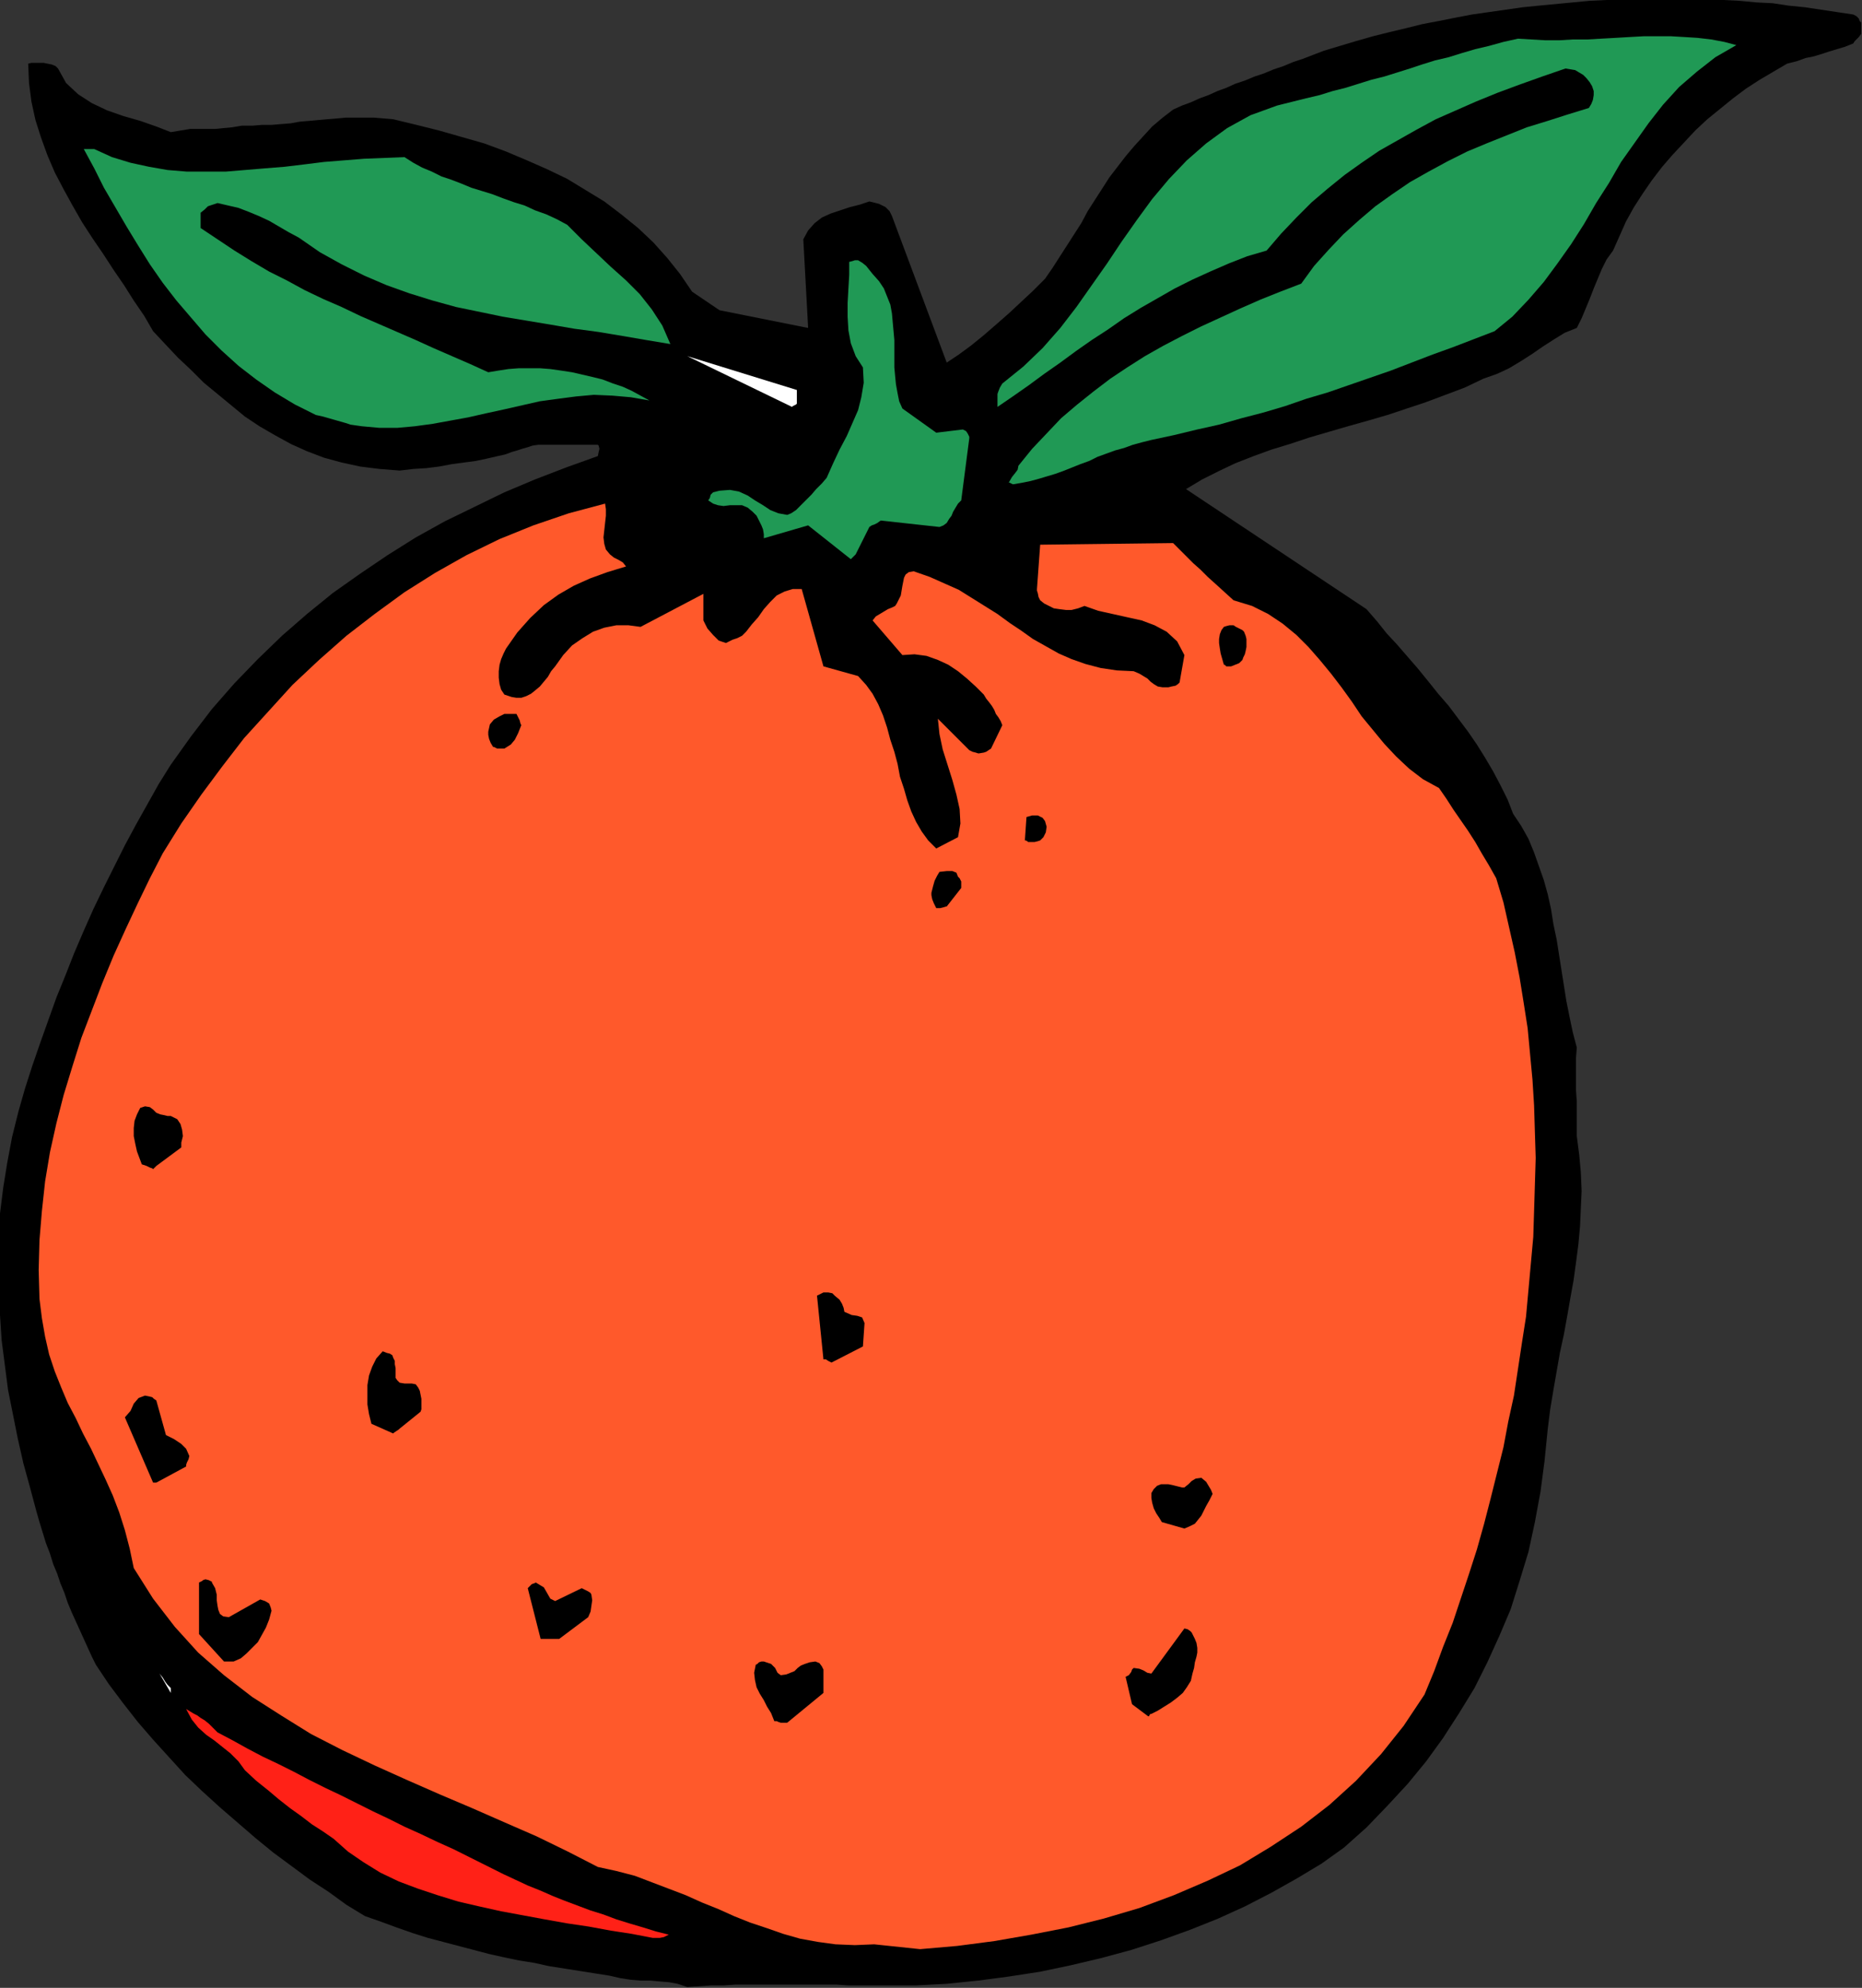 <?xml version="1.0" encoding="UTF-8" standalone="no"?>
<svg
   xmlns:dc="http://purl.org/dc/elements/1.1/"
   xmlns:cc="http://creativecommons.org/ns#"
   xmlns:rdf="http://www.w3.org/1999/02/22-rdf-syntax-ns#"
   xmlns:svg="http://www.w3.org/2000/svg"
   xmlns="http://www.w3.org/2000/svg"
   xmlns:sodipodi="http://sodipodi.sourceforge.net/DTD/sodipodi-0.dtd"
   xmlns:inkscape="http://www.inkscape.org/namespaces/inkscape"
   version="1.0"
   width="58.699mm"
   height="62.662mm"
   id="svg47"
   sodipodi:docname="AD004240.WMF">
  <rect width="100%" height="100%" fill="#333333" stroke="none"/>
  <sodipodi:namedview
     pagecolor="#ffffff"
     bordercolor="#666666"
     borderopacity="1"
     objecttolerance="10"
     gridtolerance="10"
     guidetolerance="10"
     inkscape:pageopacity="0"
     inkscape:pageshadow="2"
     inkscape:window-width="640"
     inkscape:window-height="480"
     id="namedview49" />
  <defs
     id="defs3">
    <pattern
       id="WMFhbasepattern"
       patternUnits="userSpaceOnUse"
       width="6"
       height="6"
       x="0"
       y="0" />
  </defs>
  <path
     style="fill:#000000;fill-rule:evenodd;fill-opacity:1;stroke:none;"
     d="  M 81.888,236.736   L 83.328,236.64   L 84.768,236.544   L 86.208,236.544   L 87.648,236.448   L 89.184,236.448   L 90.624,236.448   L 92.16,236.448   L 93.6,236.448   L 95.136,236.448   L 96.576,236.448   L 98.112,236.448   L 99.648,236.448   L 101.088,236.544   L 102.528,236.544   L 104.064,236.544   L 105.504,236.544   L 109.152,236.544   L 112.8,236.352   L 116.544,235.968   L 120.192,235.488   L 123.936,234.912   L 127.584,234.144   L 131.232,233.28   L 134.784,232.32   L 138.336,231.168   L 141.792,229.92   L 145.152,228.576   L 148.32,227.136   L 151.488,225.504   L 154.56,223.776   L 157.44,222.048   L 160.128,220.128   L 162.816,217.728   L 165.312,215.136   L 167.712,212.544   L 169.92,209.856   L 171.936,207.072   L 173.856,204.096   L 175.68,201.12   L 177.216,198.048   L 178.656,194.88   L 180,191.712   L 181.056,188.352   L 182.112,184.896   L 182.88,181.344   L 183.552,177.696   L 184.032,174.048   L 184.416,170.208   L 184.704,167.904   L 185.088,165.6   L 185.472,163.392   L 185.856,161.184   L 186.336,158.976   L 186.72,156.864   L 187.104,154.656   L 187.488,152.544   L 187.776,150.432   L 188.064,148.224   L 188.256,146.112   L 188.352,144   L 188.448,141.888   L 188.352,139.68   L 188.16,137.568   L 187.872,135.36   L 187.872,134.016   L 187.872,132.576   L 187.872,131.232   L 187.776,129.888   L 187.776,128.64   L 187.776,127.296   L 187.776,126.048   L 187.872,124.8   L 187.392,122.976   L 187.008,121.152   L 186.624,119.232   L 186.336,117.408   L 186.048,115.584   L 185.76,113.76   L 185.472,111.936   L 185.088,110.112   L 184.8,108.288   L 184.416,106.56   L 183.936,104.832   L 183.36,103.2   L 182.784,101.568   L 182.112,99.936   L 181.248,98.4   L 180.288,96.96   L 179.616,95.232   L 178.752,93.504   L 177.888,91.872   L 176.928,90.24   L 175.968,88.704   L 174.912,87.168   L 173.76,85.632   L 172.608,84.096   L 171.36,82.656   L 170.208,81.216   L 168.96,79.68   L 167.712,78.24   L 166.464,76.8   L 165.216,75.456   L 164.064,74.016   L 162.816,72.576   L 141.312,58.272   L 143.232,57.12   L 145.152,56.16   L 147.168,55.2   L 149.376,54.336   L 151.488,53.568   L 153.696,52.896   L 156,52.128   L 158.304,51.456   L 160.608,50.784   L 163.008,50.112   L 165.312,49.44   L 167.616,48.672   L 169.92,47.904   L 172.224,47.04   L 174.528,46.176   L 176.736,45.12   L 178.368,44.544   L 179.808,43.872   L 181.248,43.008   L 182.592,42.144   L 183.84,41.28   L 185.184,40.416   L 186.432,39.648   L 187.872,39.072   L 188.448,37.92   L 188.928,36.768   L 189.408,35.616   L 189.888,34.368   L 190.368,33.216   L 190.848,32.064   L 191.424,30.912   L 192.192,29.856   L 192.96,28.128   L 193.728,26.4   L 194.688,24.672   L 195.744,23.04   L 196.8,21.504   L 198.048,19.872   L 199.296,18.432   L 200.64,16.992   L 201.984,15.552   L 203.424,14.208   L 204.96,12.96   L 206.496,11.712   L 208.032,10.56   L 209.664,9.504   L 211.296,8.544   L 212.928,7.584   L 214.08,7.296   L 215.136,6.912   L 216.096,6.72   L 217.056,6.432   L 217.92,6.144   L 218.88,5.856   L 219.84,5.568   L 220.8,5.184   L 220.992,4.896   L 221.184,4.704   L 221.472,4.416   L 221.76,4.032   L 221.76,3.84   L 221.76,3.456   L 221.76,3.072   L 221.76,2.688   L 221.568,2.496   L 221.472,2.208   L 221.184,1.92   L 220.8,1.728   L 218.88,1.44   L 216.96,1.152   L 215.04,0.864   L 213.12,0.672   L 211.2,0.384   L 209.28,0.288   L 207.264,0.096   L 205.344,0   L 203.328,-0.096   L 201.408,-0.192   L 199.392,-0.192   L 197.376,-0.192   L 195.36,-0.192   L 193.44,-0.096   L 191.424,0   L 189.408,0.096   L 187.392,0.288   L 185.376,0.48   L 183.36,0.672   L 181.44,0.864   L 179.424,1.152   L 177.408,1.44   L 175.392,1.728   L 173.376,2.112   L 171.456,2.496   L 169.44,2.88   L 167.52,3.36   L 165.504,3.84   L 163.584,4.32   L 161.568,4.896   L 159.648,5.472   L 157.728,6.048   L 156.48,6.528   L 155.232,7.008   L 154.08,7.392   L 152.928,7.872   L 151.776,8.256   L 150.624,8.736   L 149.472,9.12   L 148.32,9.6   L 147.168,9.984   L 146.112,10.464   L 145.056,10.848   L 144,11.328   L 142.944,11.712   L 141.888,12.192   L 140.832,12.576   L 139.776,13.056   L 138.528,14.016   L 137.28,15.072   L 136.224,16.224   L 135.168,17.376   L 134.112,18.624   L 133.152,19.872   L 132.192,21.12   L 131.328,22.464   L 130.464,23.808   L 129.6,25.152   L 128.832,26.592   L 127.968,27.936   L 127.104,29.28   L 126.24,30.624   L 125.376,31.968   L 124.512,33.216   L 123.072,34.656   L 121.632,36   L 120.192,37.344   L 118.656,38.688   L 117.216,39.936   L 115.68,41.184   L 114.24,42.24   L 112.8,43.2   L 106.272,25.728   L 105.984,25.152   L 105.504,24.672   L 104.736,24.288   L 103.584,24   L 102.432,24.384   L 101.28,24.672   L 100.128,25.056   L 98.976,25.44   L 97.92,25.92   L 97.056,26.592   L 96.288,27.456   L 95.712,28.512   L 96.288,39.072   L 85.728,36.96   L 82.464,34.752   L 81.024,32.64   L 79.488,30.72   L 77.856,28.896   L 76.032,27.168   L 74.016,25.536   L 72,24   L 69.792,22.656   L 67.584,21.312   L 65.184,20.16   L 62.784,19.104   L 60.288,18.048   L 57.696,17.088   L 55.008,16.32   L 52.32,15.552   L 49.632,14.88   L 46.848,14.208   L 45.696,14.112   L 44.544,14.016   L 43.392,14.016   L 42.24,14.016   L 41.184,14.016   L 40.128,14.112   L 38.976,14.208   L 37.92,14.304   L 36.864,14.4   L 35.712,14.496   L 34.656,14.688   L 33.504,14.784   L 32.352,14.88   L 31.2,14.88   L 30.048,14.976   L 28.8,14.976   L 27.648,15.168   L 26.592,15.264   L 25.632,15.36   L 24.672,15.36   L 23.712,15.36   L 22.656,15.36   L 21.504,15.552   L 20.352,15.744   L 18.624,15.072   L 16.704,14.4   L 14.688,13.824   L 12.768,13.152   L 10.944,12.288   L 9.312,11.232   L 7.872,9.888   L 6.912,8.16   L 6.624,7.872   L 6.144,7.68   L 5.664,7.584   L 5.184,7.488   L 4.704,7.488   L 4.224,7.488   L 3.744,7.488   L 3.36,7.584   L 3.456,9.888   L 3.744,12.096   L 4.224,14.304   L 4.896,16.416   L 5.664,18.528   L 6.528,20.544   L 7.584,22.56   L 8.64,24.48   L 9.792,26.496   L 11.04,28.416   L 12.288,30.24   L 13.536,32.16   L 14.784,33.984   L 15.936,35.808   L 17.184,37.632   L 18.24,39.456   L 19.68,40.992   L 21.216,42.624   L 22.752,44.064   L 24.288,45.6   L 25.92,46.944   L 27.552,48.288   L 29.184,49.632   L 30.912,50.784   L 32.736,51.84   L 34.656,52.896   L 36.576,53.76   L 38.592,54.528   L 40.704,55.104   L 42.912,55.584   L 45.216,55.872   L 47.616,56.064   L 49.248,55.872   L 50.784,55.776   L 52.32,55.584   L 53.856,55.296   L 55.296,55.104   L 56.736,54.912   L 58.08,54.624   L 59.328,54.336   L 60.192,54.144   L 60.96,53.856   L 61.632,53.664   L 62.208,53.472   L 62.88,53.28   L 63.456,53.088   L 64.128,52.992   L 64.8,52.992   L 71.232,52.992   L 71.328,53.088   L 71.424,53.472   L 71.328,53.856   L 71.232,54.336   L 67.488,55.68   L 63.744,57.12   L 60.096,58.656   L 56.544,60.384   L 52.992,62.112   L 49.536,64.032   L 46.176,66.144   L 42.912,68.352   L 39.648,70.656   L 36.576,73.152   L 33.6,75.744   L 30.72,78.528   L 27.936,81.408   L 25.248,84.48   L 22.752,87.744   L 20.352,91.104   L 18.912,93.408   L 17.568,95.808   L 16.224,98.208   L 14.88,100.704   L 13.632,103.2   L 12.384,105.696   L 11.136,108.288   L 9.984,110.88   L 8.832,113.568   L 7.776,116.256   L 6.72,118.848   L 5.76,121.536   L 4.8,124.224   L 3.84,127.008   L 2.976,129.696   L 2.208,132.384   L 1.44,135.456   L 0.864,138.528   L 0.384,141.504   L 0,144.576   L -0.192,147.648   L -0.288,150.624   L -0.192,153.696   L 0,156.672   L 0.192,159.648   L 0.576,162.624   L 0.96,165.6   L 1.536,168.48   L 2.112,171.36   L 2.784,174.336   L 3.552,177.12   L 4.32,180   L 4.704,181.344   L 5.088,182.592   L 5.472,183.84   L 5.952,185.088   L 6.336,186.336   L 6.816,187.488   L 7.2,188.64   L 7.68,189.792   L 8.064,190.944   L 8.544,192.096   L 9.024,193.152   L 9.504,194.208   L 9.984,195.264   L 10.464,196.32   L 10.944,197.376   L 11.424,198.336   L 12.96,200.64   L 14.688,202.944   L 16.416,205.152   L 18.24,207.264   L 20.16,209.376   L 22.08,211.488   L 24.096,213.408   L 26.208,215.328   L 28.32,217.152   L 30.432,218.976   L 32.544,220.704   L 34.752,222.336   L 36.96,223.968   L 39.168,225.408   L 41.28,226.944   L 43.488,228.288   L 45.408,228.96   L 47.232,229.632   L 49.152,230.304   L 50.976,230.88   L 52.8,231.36   L 54.624,231.84   L 56.448,232.32   L 58.272,232.8   L 60,233.184   L 61.824,233.568   L 63.648,233.856   L 65.376,234.24   L 67.2,234.528   L 69.024,234.816   L 70.848,235.104   L 72.672,235.392   L 73.92,235.68   L 75.168,235.872   L 76.32,235.968   L 77.472,235.968   L 78.528,236.064   L 79.68,236.16   L 80.736,236.352   L 81.888,236.736  z "
     id="path5" />
  <path
     style="fill:#ff592b;fill-rule:evenodd;fill-opacity:1;stroke:none;"
     d="  M 109.632,232.224   L 114.048,231.84   L 118.464,231.264   L 122.88,230.496   L 127.296,229.632   L 131.52,228.576   L 135.744,227.328   L 139.872,225.792   L 143.904,224.064   L 147.744,222.24   L 151.392,220.032   L 155.04,217.632   L 158.4,215.04   L 161.568,212.16   L 164.544,208.992   L 167.232,205.632   L 169.728,201.888   L 170.88,199.104   L 171.936,196.224   L 173.088,193.344   L 174.048,190.464   L 175.008,187.584   L 175.968,184.608   L 176.832,181.536   L 177.6,178.56   L 178.368,175.488   L 179.136,172.416   L 179.712,169.344   L 180.384,166.272   L 180.864,163.104   L 181.344,159.936   L 181.824,156.864   L 182.112,153.696   L 182.4,150.528   L 182.688,147.36   L 182.784,144.288   L 182.88,141.12   L 182.976,137.952   L 182.88,134.88   L 182.784,131.712   L 182.592,128.64   L 182.304,125.568   L 182.016,122.496   L 181.536,119.424   L 181.056,116.448   L 180.48,113.472   L 179.808,110.496   L 179.136,107.52   L 178.272,104.64   L 177.408,103.104   L 176.544,101.664   L 175.776,100.32   L 174.912,98.976   L 174.048,97.728   L 173.184,96.48   L 172.32,95.136   L 171.456,93.888   L 169.536,92.832   L 167.904,91.584   L 166.368,90.144   L 164.928,88.608   L 163.584,86.976   L 162.24,85.344   L 161.088,83.616   L 159.84,81.888   L 158.592,80.256   L 157.248,78.624   L 155.904,77.088   L 154.464,75.648   L 152.832,74.304   L 151.104,73.152   L 149.184,72.192   L 146.976,71.52   L 145.92,70.56   L 144.864,69.6   L 143.904,68.736   L 143.04,67.872   L 142.176,67.104   L 141.312,66.24   L 140.544,65.472   L 139.776,64.704   L 123.936,64.896   L 123.552,70.176   L 123.552,70.368   L 123.648,70.656   L 123.744,71.136   L 123.936,71.52   L 124.416,71.904   L 124.992,72.192   L 125.568,72.48   L 126.24,72.576   L 127.008,72.672   L 127.68,72.672   L 128.448,72.48   L 129.216,72.192   L 130.848,72.768   L 132.576,73.152   L 134.304,73.536   L 136.032,73.92   L 137.568,74.496   L 139.008,75.264   L 140.256,76.416   L 141.12,78.048   L 140.544,81.312   L 140.352,81.504   L 140.064,81.696   L 139.584,81.792   L 139.2,81.888   L 138.528,81.888   L 137.952,81.792   L 137.472,81.504   L 137.088,81.216   L 136.704,80.832   L 136.224,80.544   L 135.744,80.256   L 135.072,79.968   L 133.056,79.872   L 131.136,79.584   L 129.312,79.104   L 127.68,78.528   L 126.144,77.856   L 124.608,76.992   L 123.072,76.128   L 121.728,75.168   L 120.288,74.208   L 118.848,73.152   L 117.312,72.192   L 115.776,71.232   L 114.24,70.272   L 112.512,69.504   L 110.784,68.736   L 108.864,68.064   L 108.288,68.16   L 107.904,68.448   L 107.712,68.832   L 107.616,69.312   L 107.52,69.792   L 107.424,70.368   L 107.328,70.944   L 107.04,71.52   L 106.848,71.904   L 106.656,72.192   L 106.272,72.384   L 105.792,72.576   L 105.312,72.864   L 104.832,73.152   L 104.352,73.44   L 103.968,73.92   L 107.52,78.048   L 108.96,77.952   L 110.4,78.144   L 111.744,78.624   L 112.992,79.2   L 114.144,79.968   L 115.2,80.832   L 116.256,81.792   L 117.216,82.752   L 117.504,83.232   L 117.888,83.712   L 118.176,84.096   L 118.464,84.576   L 118.656,85.056   L 118.944,85.44   L 119.232,85.92   L 119.424,86.4   L 118.08,89.184   L 117.792,89.376   L 117.504,89.568   L 117.216,89.664   L 116.64,89.76   L 116.544,89.76   L 116.256,89.664   L 115.872,89.568   L 115.488,89.376   L 111.744,85.632   L 111.936,87.456   L 112.32,89.28   L 112.896,91.104   L 113.472,92.928   L 113.952,94.656   L 114.336,96.384   L 114.432,98.112   L 114.144,99.744   L 111.552,101.088   L 110.592,100.128   L 109.824,99.072   L 109.152,97.92   L 108.576,96.672   L 108.096,95.328   L 107.712,93.984   L 107.232,92.544   L 106.944,91.008   L 106.56,89.568   L 106.08,88.128   L 105.696,86.688   L 105.216,85.248   L 104.64,83.904   L 103.968,82.656   L 103.2,81.6   L 102.24,80.544   L 98.112,79.392   L 95.52,70.176   L 94.464,70.176   L 93.504,70.464   L 92.544,70.944   L 91.776,71.712   L 91.008,72.576   L 90.336,73.536   L 89.568,74.4   L 88.896,75.264   L 88.416,75.744   L 87.84,76.032   L 87.264,76.224   L 86.496,76.608   L 85.632,76.32   L 84.96,75.648   L 84.288,74.88   L 83.808,73.92   L 83.808,70.752   L 76.32,74.688   L 74.88,74.496   L 73.44,74.496   L 72,74.784   L 70.656,75.264   L 69.408,76.032   L 68.16,76.896   L 67.104,78.048   L 66.144,79.392   L 65.664,79.968   L 65.28,80.64   L 64.8,81.216   L 64.32,81.792   L 63.744,82.272   L 63.264,82.656   L 62.688,82.944   L 62.112,83.136   L 61.536,83.136   L 60.96,83.04   L 60.384,82.848   L 60.096,82.752   L 59.712,82.176   L 59.52,81.504   L 59.424,80.736   L 59.424,79.968   L 59.52,79.2   L 59.712,78.528   L 60,77.856   L 60.288,77.28   L 61.632,75.36   L 63.168,73.632   L 64.8,72.096   L 66.528,70.848   L 68.352,69.792   L 70.272,68.928   L 72.384,68.16   L 74.592,67.488   L 74.208,67.008   L 73.728,66.72   L 73.152,66.432   L 72.672,66.048   L 72.192,65.472   L 72,64.8   L 71.904,64.032   L 72,63.168   L 72.096,62.304   L 72.192,61.44   L 72.192,60.672   L 72.096,60   L 67.776,61.152   L 63.552,62.592   L 59.52,64.224   L 55.584,66.144   L 51.84,68.256   L 48.192,70.56   L 44.64,73.152   L 41.28,75.744   L 38.016,78.624   L 34.848,81.6   L 31.968,84.768   L 29.088,87.936   L 26.496,91.296   L 24,94.656   L 21.6,98.112   L 19.392,101.664   L 17.856,104.64   L 16.416,107.616   L 14.976,110.688   L 13.536,113.856   L 12.192,117.12   L 10.944,120.384   L 9.696,123.648   L 8.64,127.008   L 7.584,130.464   L 6.72,133.824   L 5.952,137.28   L 5.376,140.736   L 4.992,144.288   L 4.704,147.744   L 4.608,151.296   L 4.704,154.752   L 4.992,157.056   L 5.376,159.264   L 5.856,161.376   L 6.528,163.392   L 7.296,165.312   L 8.064,167.136   L 9.024,168.96   L 9.888,170.784   L 10.848,172.608   L 11.712,174.432   L 12.576,176.256   L 13.44,178.176   L 14.208,180.192   L 14.88,182.304   L 15.456,184.512   L 15.936,186.816   L 18.24,190.464   L 20.832,193.824   L 23.616,196.896   L 26.688,199.584   L 30.048,202.176   L 33.504,204.384   L 37.056,206.592   L 40.8,208.512   L 44.64,210.336   L 48.48,212.064   L 52.416,213.792   L 56.256,215.424   L 60.192,217.152   L 63.936,218.784   L 67.68,220.608   L 71.232,222.432   L 73.44,222.912   L 75.648,223.488   L 77.664,224.256   L 79.68,225.024   L 81.696,225.792   L 83.616,226.656   L 85.536,227.424   L 87.456,228.288   L 89.376,229.056   L 91.392,229.728   L 93.312,230.4   L 95.328,230.976   L 97.44,231.36   L 99.552,231.648   L 101.856,231.744   L 104.16,231.648   L 109.632,232.224  z "
     id="path7" />
  <path
     style="fill:#ff2117;fill-rule:evenodd;fill-opacity:1;stroke:none;"
     d="  M 77.76,230.88   L 78.24,230.88   L 78.624,230.88   L 79.104,230.784   L 79.68,230.496   L 78.144,230.112   L 76.608,229.632   L 74.976,229.152   L 73.44,228.672   L 71.904,228.096   L 70.368,227.616   L 68.832,227.04   L 67.296,226.464   L 65.856,225.888   L 64.32,225.216   L 62.88,224.64   L 61.44,223.968   L 60,223.296   L 58.656,222.624   L 57.312,221.952   L 55.968,221.28   L 54.048,220.32   L 52.128,219.456   L 50.112,218.496   L 48.192,217.632   L 46.272,216.672   L 44.448,215.808   L 42.528,214.848   L 40.608,213.888   L 38.784,213.024   L 36.864,212.064   L 35.04,211.104   L 33.12,210.144   L 31.296,209.28   L 29.472,208.32   L 27.744,207.36   L 25.92,206.4   L 25.344,205.824   L 24.864,205.344   L 24.384,204.96   L 23.904,204.672   L 23.52,204.384   L 23.136,204.192   L 22.656,203.904   L 22.176,203.616   L 22.848,204.864   L 23.616,205.824   L 24.576,206.688   L 25.536,207.36   L 26.496,208.128   L 27.456,208.896   L 28.416,209.856   L 29.184,210.912   L 30.528,212.16   L 31.968,213.312   L 33.216,214.368   L 34.56,215.424   L 35.904,216.384   L 37.152,217.344   L 38.496,218.208   L 39.744,219.072   L 41.472,220.608   L 43.296,221.856   L 45.312,223.104   L 47.52,224.16   L 49.824,225.024   L 52.128,225.792   L 54.624,226.56   L 57.12,227.136   L 59.712,227.712   L 62.304,228.192   L 64.896,228.672   L 67.584,229.152   L 70.176,229.536   L 72.768,230.016   L 75.264,230.4   L 77.76,230.88  z "
     id="path9" />
  <path
     style="fill:#000000;fill-rule:evenodd;fill-opacity:1;stroke:none;"
     d="  M 93.024,205.248   L 93.12,205.248   L 93.408,205.248   L 93.696,205.248   L 93.792,205.248   L 98.112,201.696   L 98.112,199.392   L 98.112,198.912   L 97.92,198.528   L 97.632,198.144   L 97.152,197.952   L 96.48,198.048   L 95.904,198.24   L 95.424,198.432   L 95.04,198.72   L 94.656,199.104   L 94.176,199.296   L 93.696,199.488   L 93.024,199.584   L 92.64,199.296   L 92.352,198.72   L 91.872,198.24   L 91.008,197.952   L 90.72,197.952   L 90.432,198.048   L 90.24,198.24   L 90.048,198.336   L 89.856,199.296   L 89.952,200.16   L 90.144,201.024   L 90.528,201.792   L 91.008,202.56   L 91.392,203.328   L 91.872,204.096   L 92.256,205.056   L 92.352,205.056   L 92.544,205.056   L 92.736,205.152   L 93.024,205.248  z "
     id="path11" />
  <path
     style="fill:#000000;fill-rule:evenodd;fill-opacity:1;stroke:none;"
     d="  M 137.184,204.192   L 137.952,203.808   L 138.72,203.328   L 139.488,202.848   L 140.256,202.272   L 140.928,201.696   L 141.408,201.024   L 141.888,200.256   L 142.08,199.392   L 142.272,198.72   L 142.368,198.048   L 142.56,197.376   L 142.656,196.896   L 142.656,196.32   L 142.56,195.744   L 142.368,195.264   L 142.08,194.688   L 141.984,194.496   L 141.792,194.304   L 141.504,194.112   L 141.12,194.016   L 137.184,199.392   L 136.704,199.296   L 136.224,199.008   L 135.744,198.816   L 135.072,198.72   L 134.88,198.912   L 134.784,199.2   L 134.496,199.584   L 134.112,199.776   L 134.88,203.04   L 136.8,204.48   L 136.896,204.48   L 136.992,204.288   L 137.088,204.192   L 137.184,204.192  z "
     id="path13" />
  <path
     style="fill:#ffffff;fill-rule:evenodd;fill-opacity:1;stroke:none;"
     d="  M 20.352,201.12   L 19.968,200.736   L 19.68,200.352   L 19.392,199.872   L 19.008,199.392   L 20.352,201.696   L 20.352,201.6   L 20.352,201.408   L 20.352,201.216   L 20.352,201.12  z "
     id="path15" />
  <path
     style="fill:#000000;fill-rule:evenodd;fill-opacity:1;stroke:none;"
     d="  M 27.264,197.952   L 27.36,197.952   L 27.552,197.952   L 27.744,197.952   L 27.84,197.952   L 28.704,197.568   L 29.376,196.992   L 30.048,196.32   L 30.72,195.648   L 31.2,194.784   L 31.68,193.92   L 32.064,192.96   L 32.352,191.904   L 32.256,191.52   L 32.064,191.04   L 31.584,190.752   L 31.008,190.56   L 27.264,192.672   L 26.592,192.576   L 26.208,192.288   L 26.016,191.808   L 25.92,191.328   L 25.824,190.656   L 25.824,189.984   L 25.632,189.216   L 25.248,188.544   L 25.248,188.448   L 25.056,188.352   L 24.864,188.256   L 24.48,188.16   L 24.192,188.256   L 24.192,188.256   L 24.096,188.352   L 23.712,188.544   L 23.712,194.688   L 26.688,197.952   L 26.784,197.952   L 26.976,197.952   L 27.168,197.952   L 27.264,197.952  z "
     id="path17" />
  <path
     style="fill:#000000;fill-rule:evenodd;fill-opacity:1;stroke:none;"
     d="  M 65.184,195.264   L 65.472,195.264   L 65.856,195.264   L 66.24,195.264   L 66.624,195.264   L 70.08,192.672   L 70.368,192   L 70.464,191.328   L 70.56,190.656   L 70.464,189.984   L 70.368,189.792   L 70.08,189.6   L 69.696,189.408   L 69.312,189.216   L 66.144,190.752   L 65.568,190.464   L 65.184,189.792   L 64.8,189.12   L 63.84,188.544   L 63.648,188.64   L 63.36,188.736   L 63.072,189.024   L 62.88,189.216   L 64.416,195.264   L 64.704,195.264   L 64.896,195.264   L 64.992,195.264   L 65.184,195.264  z "
     id="path19" />
  <path
     style="fill:#000000;fill-rule:evenodd;fill-opacity:1;stroke:none;"
     d="  M 141.12,182.112   L 141.792,181.824   L 142.368,181.536   L 142.752,181.056   L 143.136,180.576   L 143.424,180   L 143.712,179.424   L 144.096,178.752   L 144.48,177.984   L 144.288,177.504   L 144,177.024   L 143.712,176.544   L 143.136,176.064   L 142.464,176.16   L 141.984,176.448   L 141.6,176.832   L 141.12,177.216   L 140.832,177.216   L 140.448,177.12   L 140.064,177.024   L 139.68,176.928   L 139.2,176.832   L 138.72,176.832   L 138.336,176.832   L 137.856,177.024   L 137.472,177.408   L 137.184,177.888   L 137.184,178.464   L 137.28,179.04   L 137.472,179.712   L 137.76,180.288   L 138.144,180.864   L 138.432,181.344   L 141.12,182.112  z "
     id="path21" />
  <path
     style="fill:#000000;fill-rule:evenodd;fill-opacity:1;stroke:none;"
     d="  M 18.624,176.64   L 22.176,174.72   L 22.176,174.528   L 22.272,174.24   L 22.464,173.856   L 22.56,173.472   L 22.176,172.608   L 21.6,172.032   L 20.736,171.456   L 19.776,170.976   L 18.624,166.848   L 18.336,166.656   L 18.144,166.464   L 17.76,166.368   L 17.28,166.272   L 16.512,166.56   L 15.936,167.232   L 15.552,168.096   L 14.88,168.864   L 18.24,176.64   L 18.336,176.64   L 18.432,176.64   L 18.528,176.64   L 18.624,176.64  z "
     id="path23" />
  <path
     style="fill:#000000;fill-rule:evenodd;fill-opacity:1;stroke:none;"
     d="  M 47.616,170.208   L 50.112,168.192   L 50.208,167.904   L 50.208,167.52   L 50.208,167.04   L 50.208,166.656   L 50.112,166.176   L 50.016,165.696   L 49.824,165.312   L 49.536,164.928   L 49.056,164.832   L 48.672,164.832   L 48.192,164.832   L 47.616,164.736   L 47.328,164.448   L 47.136,164.16   L 47.136,163.776   L 47.136,163.392   L 47.136,163.008   L 47.04,162.528   L 47.04,162.144   L 46.848,161.76   L 46.752,161.472   L 46.464,161.28   L 46.08,161.184   L 45.6,160.992   L 44.832,161.856   L 44.352,162.816   L 43.968,163.872   L 43.776,165.024   L 43.776,166.176   L 43.776,167.328   L 43.968,168.48   L 44.256,169.632   L 46.848,170.784   L 46.944,170.688   L 47.232,170.496   L 47.52,170.304   L 47.616,170.208  z "
     id="path25" />
  <path
     style="fill:#000000;fill-rule:evenodd;fill-opacity:1;stroke:none;"
     d="  M 99.072,162.336   L 102.816,160.416   L 103.008,157.632   L 102.72,156.96   L 102.144,156.768   L 101.472,156.672   L 100.608,156.288   L 100.512,155.808   L 100.32,155.328   L 100.032,154.848   L 99.456,154.368   L 99.36,154.272   L 99.168,154.08   L 98.688,153.984   L 98.112,153.984   L 97.92,154.08   L 97.92,154.08   L 97.728,154.176   L 97.344,154.368   L 98.112,161.952   L 98.208,161.952   L 98.4,161.952   L 98.688,162.144   L 99.072,162.336  z "
     id="path27" />
  <path
     style="fill:#000000;fill-rule:evenodd;fill-opacity:1;stroke:none;"
     d="  M 18.624,138.912   L 21.6,136.704   L 21.6,136.512   L 21.6,136.128   L 21.696,135.744   L 21.792,135.36   L 21.696,134.592   L 21.504,133.92   L 21.12,133.344   L 20.352,132.96   L 19.968,132.96   L 19.584,132.864   L 19.104,132.768   L 18.624,132.576   L 18.24,132.192   L 17.856,131.904   L 17.28,131.808   L 16.704,132   L 16.32,132.768   L 16.032,133.536   L 15.936,134.4   L 15.936,135.36   L 16.128,136.32   L 16.32,137.184   L 16.608,137.952   L 16.896,138.72   L 17.472,138.912   L 17.856,139.104   L 18.144,139.2   L 18.24,139.296   L 18.336,139.2   L 18.432,139.104   L 18.528,139.008   L 18.624,138.912  z "
     id="path29" />
  <path
     style="fill:#000000;fill-rule:evenodd;fill-opacity:1;stroke:none;"
     d="  M 111.936,108.192   L 112.032,108.192   L 112.416,108.096   L 112.704,108   L 112.8,108   L 114.528,105.792   L 114.528,105.408   L 114.528,105.024   L 114.336,104.64   L 114.144,104.448   L 113.952,103.968   L 113.472,103.776   L 112.8,103.776   L 111.936,103.872   L 111.648,104.352   L 111.36,104.928   L 111.168,105.6   L 110.976,106.368   L 110.976,106.656   L 111.072,107.136   L 111.264,107.616   L 111.552,108.192   L 111.648,108.192   L 111.744,108.192   L 111.84,108.192   L 111.936,108.192  z "
     id="path31" />
  <path
     style="fill:#000000;fill-rule:evenodd;fill-opacity:1;stroke:none;"
     d="  M 122.592,100.32   L 122.88,100.32   L 123.264,100.32   L 123.648,100.224   L 123.936,100.128   L 124.32,99.744   L 124.608,99.168   L 124.704,98.496   L 124.512,97.824   L 124.224,97.44   L 123.648,97.152   L 122.976,97.152   L 122.304,97.344   L 122.112,100.128   L 122.208,100.128   L 122.4,100.224   L 122.496,100.32   L 122.592,100.32  z "
     id="path33" />
  <path
     style="fill:#000000;fill-rule:evenodd;fill-opacity:1;stroke:none;"
     d="  M 59.328,89.184   L 59.424,89.184   L 59.712,89.184   L 60,89.184   L 60.096,89.184   L 60.864,88.704   L 61.344,88.128   L 61.728,87.36   L 62.112,86.4   L 62.016,86.208   L 61.92,85.824   L 61.728,85.44   L 61.536,85.056   L 61.248,85.056   L 60.768,85.056   L 60.384,85.056   L 60.096,85.056   L 59.52,85.344   L 58.848,85.728   L 58.368,86.304   L 58.176,87.168   L 58.176,87.552   L 58.272,88.032   L 58.464,88.512   L 58.752,88.992   L 58.848,88.992   L 59.04,89.088   L 59.232,89.184   L 59.328,89.184  z "
     id="path35" />
  <path
     style="fill:#000000;fill-rule:evenodd;fill-opacity:1;stroke:none;"
     d="  M 146.208,79.392   L 146.688,79.392   L 147.168,79.2   L 147.648,79.008   L 148.032,78.624   L 148.128,78.336   L 148.32,77.952   L 148.416,77.568   L 148.512,77.088   L 148.512,76.608   L 148.512,76.128   L 148.416,75.744   L 148.224,75.264   L 148.032,75.072   L 147.648,74.88   L 147.264,74.688   L 146.976,74.496   L 146.784,74.496   L 146.496,74.496   L 146.112,74.592   L 145.824,74.688   L 145.536,75.072   L 145.344,75.552   L 145.248,76.128   L 145.248,76.608   L 145.344,77.28   L 145.44,77.856   L 145.632,78.528   L 145.824,79.2   L 145.92,79.2   L 146.016,79.296   L 146.112,79.392   L 146.208,79.392  z "
     id="path37" />
  <path
     style="fill:#209955;fill-rule:evenodd;fill-opacity:1;stroke:none;"
     d="  M 101.952,66.048   L 103.584,62.784   L 103.872,62.592   L 104.16,62.496   L 104.544,62.304   L 104.928,62.016   L 111.936,62.784   L 112.416,62.592   L 112.8,62.304   L 113.088,61.824   L 113.376,61.44   L 113.568,60.96   L 113.856,60.48   L 114.144,60   L 114.528,59.616   L 115.488,52.224   L 115.488,52.032   L 115.296,51.648   L 115.104,51.36   L 114.72,51.168   L 111.552,51.552   L 107.52,48.672   L 107.136,47.808   L 106.944,46.848   L 106.752,45.792   L 106.656,44.832   L 106.56,43.776   L 106.56,42.624   L 106.56,41.568   L 106.56,40.512   L 106.464,39.456   L 106.368,38.4   L 106.272,37.344   L 106.08,36.288   L 105.696,35.328   L 105.312,34.368   L 104.736,33.504   L 103.968,32.64   L 103.584,32.16   L 103.2,31.68   L 102.72,31.296   L 102.24,31.008   L 102.048,31.008   L 101.856,31.008   L 101.568,31.104   L 101.184,31.2   L 101.184,32.736   L 101.088,34.368   L 100.992,36.096   L 100.992,37.728   L 101.088,39.36   L 101.376,40.896   L 101.952,42.432   L 102.816,43.776   L 102.912,45.6   L 102.624,47.328   L 102.24,48.864   L 101.568,50.4   L 100.896,51.936   L 100.032,53.568   L 99.264,55.2   L 98.496,56.928   L 97.92,57.6   L 97.248,58.272   L 96.672,58.944   L 96,59.616   L 95.424,60.192   L 94.848,60.768   L 94.272,61.152   L 93.792,61.344   L 92.736,61.152   L 91.776,60.768   L 90.912,60.192   L 89.952,59.616   L 89.088,59.04   L 88.032,58.56   L 86.976,58.368   L 85.728,58.464   L 84.96,58.656   L 84.672,58.944   L 84.576,59.328   L 84.384,59.616   L 84.96,60   L 85.536,60.192   L 86.208,60.288   L 86.976,60.192   L 87.648,60.192   L 88.416,60.192   L 89.088,60.48   L 89.664,60.96   L 89.856,61.152   L 90.144,61.44   L 90.336,61.824   L 90.528,62.208   L 90.72,62.592   L 90.912,63.072   L 91.008,63.648   L 91.008,64.128   L 96.288,62.592   L 101.376,66.624   L 101.472,66.528   L 101.664,66.336   L 101.856,66.144   L 101.952,66.048  z "
     id="path39" />
  <path
     style="fill:#209955;fill-rule:evenodd;fill-opacity:1;stroke:none;"
     d="  M 120.768,57.696   L 121.824,57.504   L 122.784,57.312   L 123.84,57.024   L 124.8,56.736   L 125.76,56.448   L 126.816,56.064   L 127.776,55.68   L 128.736,55.296   L 129.792,54.912   L 130.752,54.432   L 131.808,54.048   L 132.864,53.664   L 133.92,53.376   L 134.976,52.992   L 136.032,52.704   L 137.184,52.416   L 139.872,51.84   L 142.656,51.168   L 145.248,50.592   L 147.936,49.824   L 150.528,49.152   L 153.12,48.384   L 155.616,47.52   L 158.208,46.752   L 160.704,45.888   L 163.2,45.024   L 165.696,44.16   L 168.192,43.2   L 170.688,42.24   L 173.088,41.376   L 175.584,40.416   L 178.08,39.456   L 180.192,37.728   L 182.112,35.712   L 183.936,33.6   L 185.568,31.392   L 187.2,29.088   L 188.736,26.688   L 190.176,24.192   L 191.712,21.792   L 193.152,19.296   L 194.784,16.992   L 196.416,14.688   L 198.144,12.48   L 200.064,10.368   L 202.176,8.544   L 204.384,6.816   L 206.88,5.376   L 205.44,4.992   L 203.904,4.704   L 202.272,4.512   L 200.736,4.416   L 199.104,4.32   L 197.472,4.32   L 195.84,4.32   L 194.112,4.416   L 192.48,4.512   L 190.752,4.608   L 189.12,4.704   L 187.392,4.704   L 185.76,4.8   L 184.128,4.8   L 182.496,4.704   L 180.864,4.608   L 179.136,4.992   L 177.408,5.472   L 175.776,5.856   L 174.144,6.336   L 172.608,6.816   L 170.976,7.2   L 169.44,7.68   L 168,8.16   L 166.464,8.64   L 164.928,9.12   L 163.392,9.504   L 161.856,9.984   L 160.32,10.464   L 158.784,10.848   L 157.248,11.328   L 155.616,11.712   L 152.16,12.576   L 148.992,13.728   L 146.208,15.264   L 143.712,17.088   L 141.408,19.104   L 139.296,21.312   L 137.28,23.712   L 135.456,26.208   L 133.632,28.8   L 131.904,31.392   L 130.08,33.984   L 128.256,36.576   L 126.336,39.072   L 124.224,41.472   L 121.92,43.68   L 119.424,45.696   L 119.136,46.176   L 118.944,46.656   L 118.848,46.944   L 118.848,47.136   L 118.848,47.328   L 118.848,47.616   L 118.848,48.096   L 118.848,48.48   L 120.672,47.232   L 122.592,45.888   L 124.416,44.544   L 126.336,43.2   L 128.16,41.856   L 130.08,40.512   L 132,39.264   L 133.92,37.92   L 135.936,36.672   L 137.952,35.52   L 139.968,34.368   L 142.08,33.312   L 144.192,32.352   L 146.4,31.392   L 148.608,30.528   L 150.912,29.856   L 152.64,27.84   L 154.464,25.92   L 156.288,24.096   L 158.208,22.464   L 160.224,20.832   L 162.24,19.392   L 164.352,17.952   L 166.56,16.704   L 168.768,15.456   L 171.072,14.208   L 173.472,13.152   L 175.872,12.096   L 178.464,11.04   L 181.056,10.08   L 183.744,9.12   L 186.528,8.16   L 187.104,8.256   L 187.68,8.352   L 188.16,8.64   L 188.64,8.928   L 189.024,9.312   L 189.408,9.792   L 189.696,10.272   L 189.888,10.848   L 189.888,11.328   L 189.792,11.904   L 189.6,12.384   L 189.312,12.864   L 186.816,13.632   L 184.416,14.4   L 181.92,15.168   L 179.52,16.128   L 177.12,17.088   L 174.816,18.048   L 172.512,19.2   L 170.208,20.448   L 168,21.696   L 165.888,23.136   L 163.872,24.576   L 161.952,26.208   L 160.032,27.936   L 158.304,29.76   L 156.576,31.68   L 155.04,33.792   L 152.544,34.752   L 150.144,35.712   L 147.744,36.768   L 145.44,37.824   L 143.136,38.88   L 140.832,40.032   L 138.624,41.184   L 136.416,42.432   L 134.304,43.776   L 132.288,45.12   L 130.272,46.656   L 128.352,48.192   L 126.432,49.824   L 124.704,51.648   L 122.976,53.472   L 121.344,55.488   L 121.248,55.968   L 120.96,56.352   L 120.576,56.832   L 120.192,57.504   L 120.288,57.504   L 120.48,57.6   L 120.672,57.696   L 120.768,57.696  z "
     id="path41" />
  <path
     style="fill:#209955;fill-rule:evenodd;fill-opacity:1;stroke:none;"
     d="  M 43.104,50.784   L 45.216,50.976   L 47.328,50.976   L 49.44,50.784   L 51.552,50.496   L 53.664,50.112   L 55.776,49.728   L 57.888,49.248   L 60.096,48.768   L 62.208,48.288   L 64.32,47.808   L 66.432,47.52   L 68.64,47.232   L 70.752,47.04   L 72.96,47.136   L 75.168,47.328   L 77.376,47.712   L 76.32,47.136   L 75.264,46.56   L 74.208,46.08   L 73.056,45.696   L 71.808,45.216   L 70.656,44.928   L 69.408,44.64   L 68.16,44.352   L 66.912,44.16   L 65.568,43.968   L 64.32,43.872   L 63.072,43.872   L 61.824,43.872   L 60.576,43.968   L 59.328,44.16   L 58.176,44.352   L 56.064,43.392   L 53.856,42.432   L 51.648,41.472   L 49.536,40.512   L 47.328,39.552   L 45.12,38.592   L 42.912,37.632   L 40.704,36.576   L 38.496,35.616   L 36.288,34.56   L 34.176,33.408   L 32.064,32.352   L 29.952,31.104   L 27.936,29.856   L 25.92,28.512   L 23.904,27.168   L 23.904,26.784   L 23.904,26.4   L 23.904,25.92   L 23.904,25.344   L 24.384,24.96   L 24.768,24.576   L 25.344,24.384   L 25.92,24.192   L 27.168,24.48   L 28.416,24.768   L 29.664,25.248   L 30.816,25.728   L 32.064,26.304   L 33.216,26.976   L 34.368,27.648   L 35.616,28.32   L 38.112,30.048   L 40.704,31.488   L 43.392,32.832   L 46.08,33.984   L 48.768,34.944   L 51.552,35.808   L 54.336,36.576   L 57.12,37.152   L 59.904,37.728   L 62.784,38.208   L 65.664,38.688   L 68.448,39.168   L 71.328,39.552   L 74.208,40.032   L 76.992,40.512   L 79.872,40.992   L 78.912,38.784   L 77.664,36.864   L 76.224,35.04   L 74.592,33.408   L 72.768,31.776   L 71.04,30.144   L 69.312,28.512   L 67.584,26.784   L 66.336,26.112   L 65.088,25.536   L 63.744,25.056   L 62.496,24.48   L 61.248,24.096   L 59.904,23.616   L 58.656,23.136   L 57.408,22.752   L 56.16,22.368   L 55.008,21.888   L 53.76,21.408   L 52.608,21.024   L 51.456,20.448   L 50.304,19.968   L 49.248,19.392   L 48.192,18.72   L 45.792,18.816   L 43.392,18.912   L 40.992,19.104   L 38.592,19.296   L 36.288,19.584   L 33.888,19.872   L 31.488,20.064   L 29.184,20.256   L 26.88,20.448   L 24.576,20.448   L 22.272,20.448   L 19.968,20.256   L 17.76,19.872   L 15.552,19.392   L 13.344,18.72   L 11.232,17.76   L 10.752,17.76   L 10.368,17.76   L 10.08,17.76   L 9.984,17.76   L 11.232,20.064   L 12.384,22.368   L 13.728,24.672   L 15.072,26.976   L 16.416,29.184   L 17.856,31.488   L 19.392,33.696   L 21.024,35.808   L 22.752,37.824   L 24.48,39.84   L 26.4,41.76   L 28.416,43.584   L 30.528,45.216   L 32.736,46.752   L 35.136,48.192   L 37.632,49.44   L 38.496,49.632   L 39.168,49.824   L 39.84,50.016   L 40.512,50.208   L 41.184,50.4   L 41.76,50.592   L 42.432,50.688   L 43.104,50.784  z "
     id="path43" />
  <path
     style="fill:#ffffff;fill-rule:evenodd;fill-opacity:1;stroke:none;"
     d="  M 94.368,48.48   L 94.464,48.384   L 94.656,48.288   L 94.848,48.192   L 94.944,48.096   L 94.944,47.808   L 94.944,47.424   L 94.944,47.04   L 94.944,46.464   L 81.888,42.432   L 94.368,48.48  z "
     id="path45" />
</svg>
